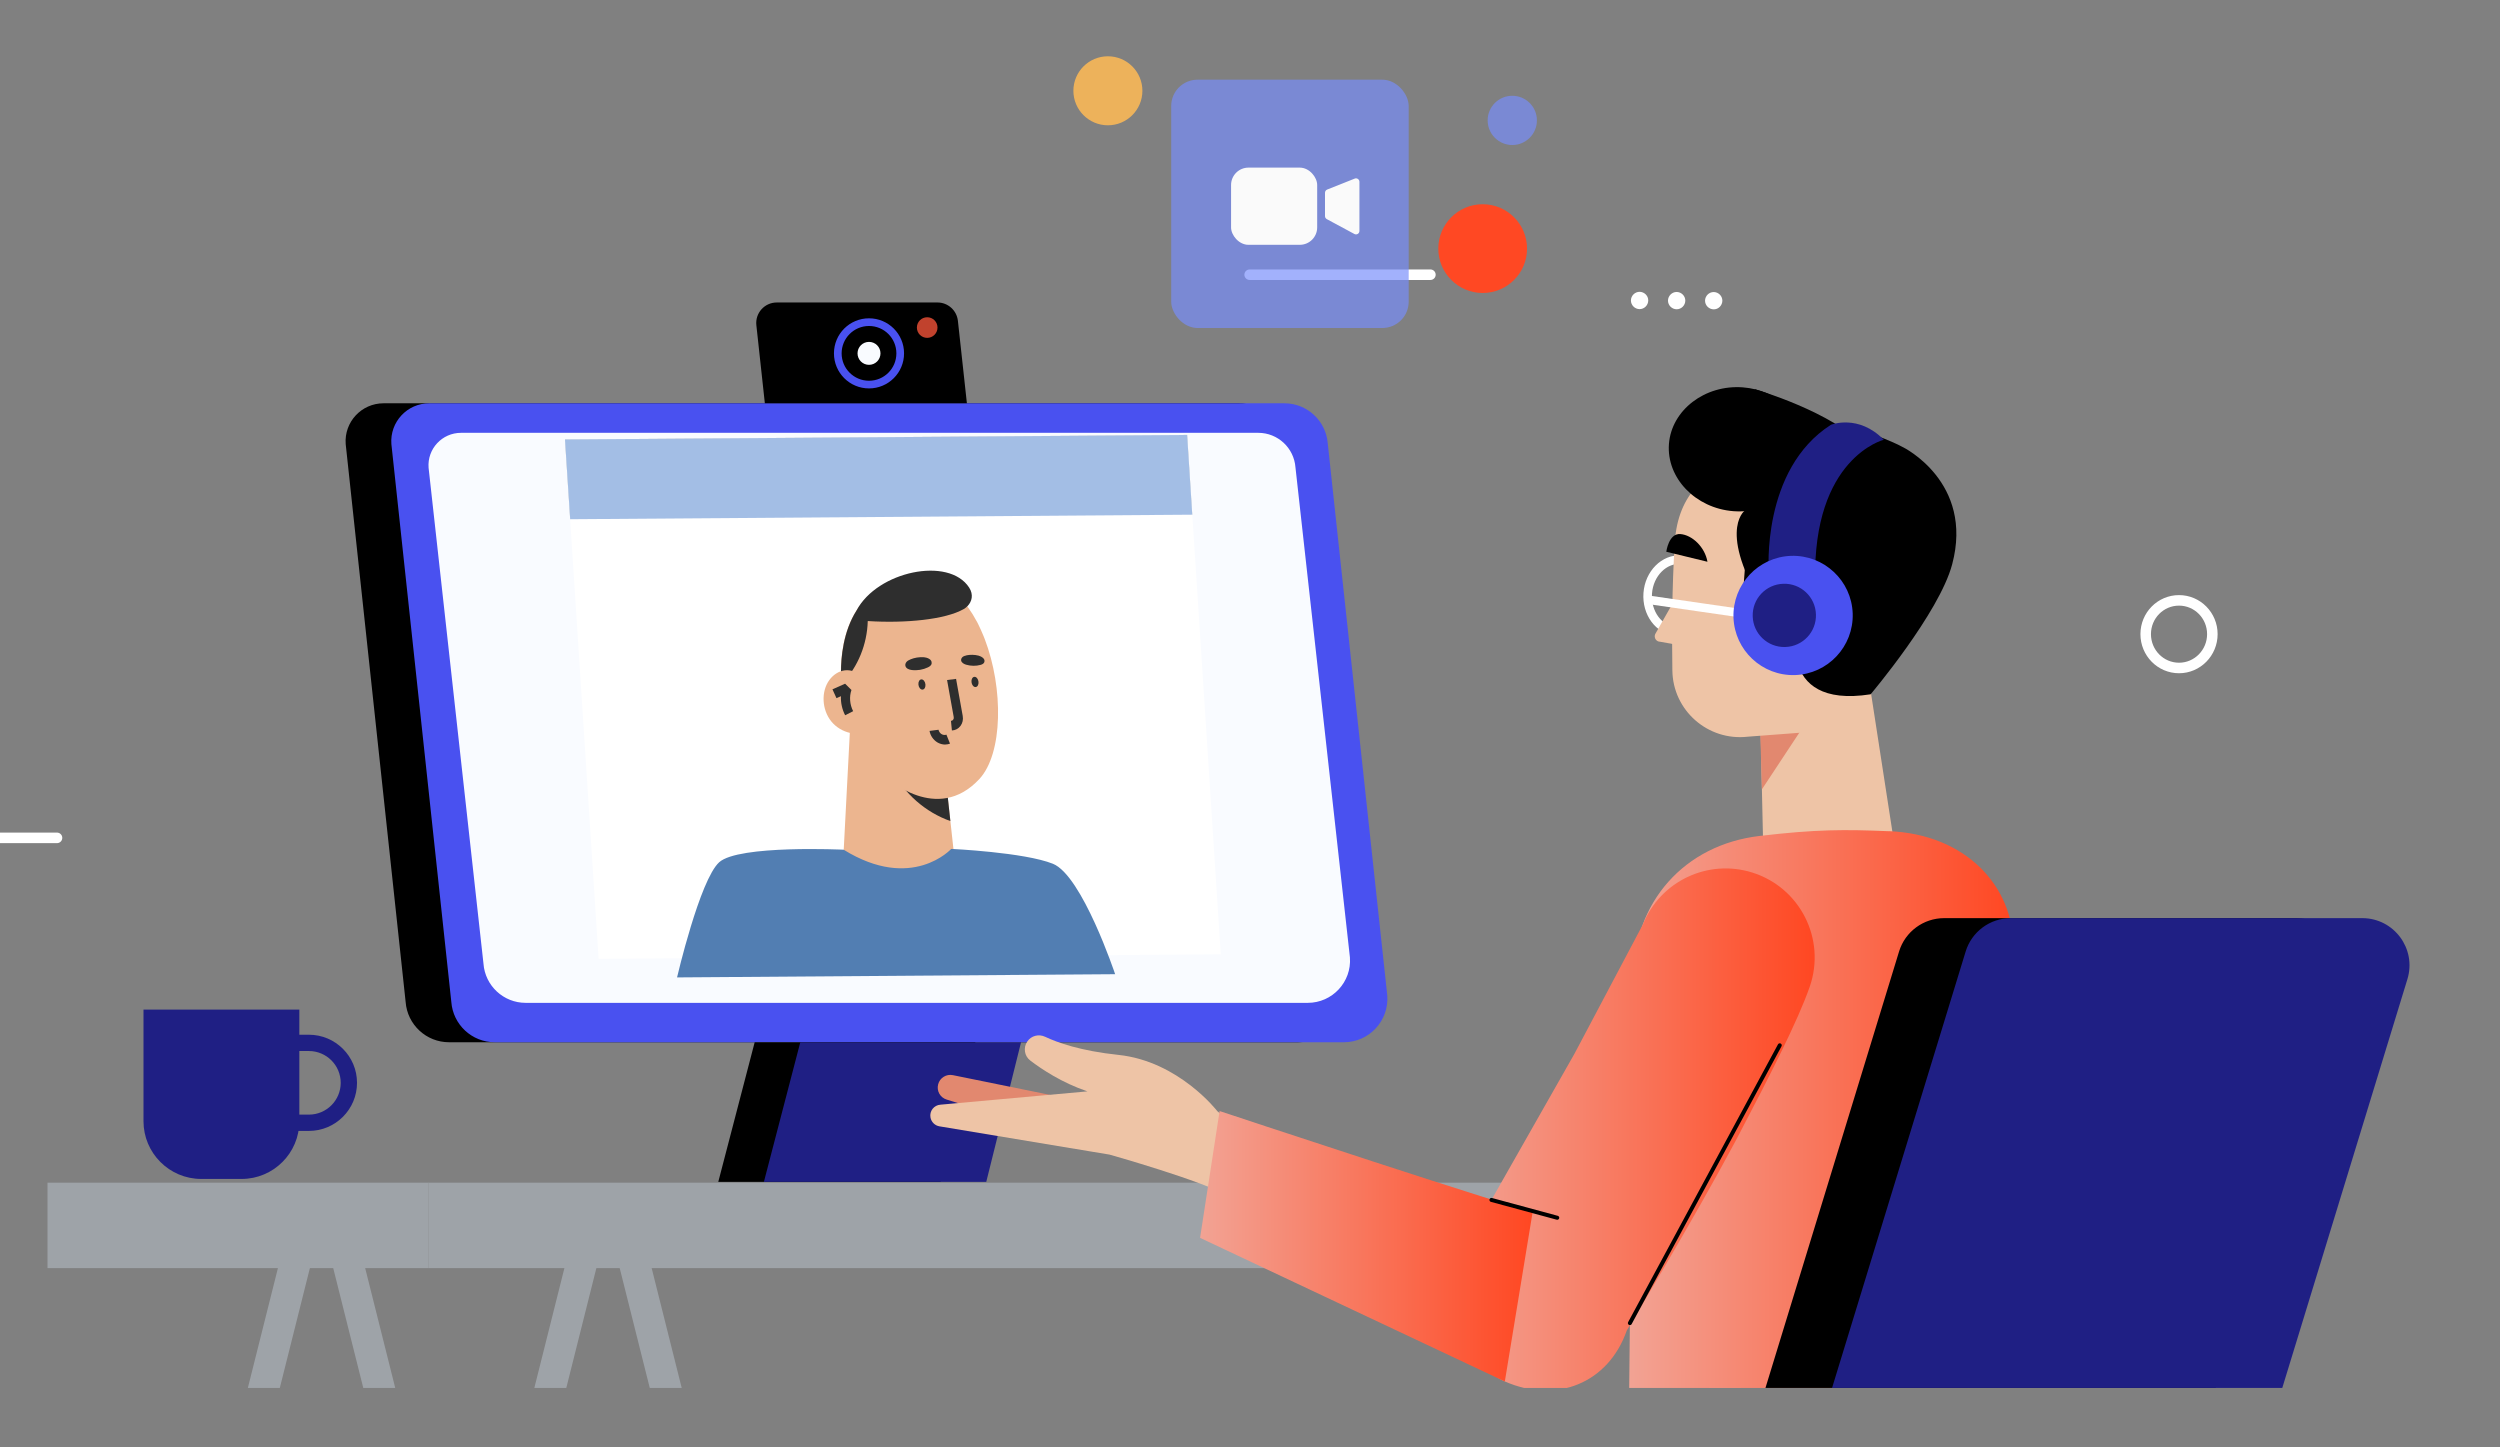 <?xml version="1.0" encoding="UTF-8"?>
<svg id="Capa_1" data-name="Capa 1" xmlns="http://www.w3.org/2000/svg" xmlns:xlink="http://www.w3.org/1999/xlink" viewBox="0 0 342 198">
  <rect x="0" y="0" width="342" height="198" fill="#808080" stroke="none"/>
  <defs>
    <style>
      .cls-1 {
        fill: url(#Naranja_1-2);
      }

      .cls-2 {
        fill: #ff4823;
      }

      .cls-3 {
        fill: #527eb2;
      }

      .cls-4 {
        fill: #fff;
      }

      .cls-5 {
        fill: #a3bee5;
      }

      .cls-6 {
        fill: #4951f0;
      }

      .cls-7, .cls-8, .cls-9, .cls-10, .cls-11, .cls-12, .cls-13 {
        fill: none;
      }

      .cls-7, .cls-9 {
        stroke-width: 1.17px;
      }

      .cls-7, .cls-9, .cls-12, .cls-13 {
        stroke: #fff;
      }

      .cls-7, .cls-11, .cls-13 {
        stroke-miterlimit: 10;
      }

      .cls-14 {
        fill: #f9fbff;
      }

      .cls-9, .cls-10, .cls-12 {
        stroke-linecap: round;
        stroke-linejoin: round;
      }

      .cls-15 {
        fill: #b0b0b0;
      }

      .cls-16 {
        fill: #c1422d;
      }

      .cls-17 {
        fill: #e2886f;
      }

      .cls-10 {
        stroke: #000;
        stroke-width: .55px;
      }

      .cls-11 {
        stroke: #4951f0;
        stroke-width: 1.05px;
      }

      .cls-18 {
        fill: #9ea3a8;
      }

      .cls-19 {
        fill: #eec4a6;
      }

      .cls-20 {
        fill: #edb25b;
      }

      .cls-21 {
        fill: url(#Naranja_1-3);
      }

      .cls-12, .cls-13 {
        stroke-width: 1.44px;
      }

      .cls-22 {
        fill: #ecb58f;
      }

      .cls-23 {
        fill: url(#Naranja_1);
      }

      .cls-24 {
        fill: #fafafa;
      }

      .cls-25 {
        fill: #1f1f84;
      }

      .cls-26 {
        clip-path: url(#clippath);
      }

      .cls-27 {
        fill: #2e2e2e;
      }

      .cls-28 {
        fill: #778efb;
        opacity: .68;
      }
    </style>
    <clipPath id="clippath">
      <rect class="cls-8" x="-.25" y="5" width="336" height="184.87"/>
    </clipPath>
    <linearGradient id="Naranja_1" data-name="Naranja 1" x1="222.84" y1="153.96" x2="275.46" y2="153.96" gradientUnits="userSpaceOnUse">
      <stop offset="0" stop-color="#f2a394"/>
      <stop offset=".99" stop-color="#ff4823"/>
    </linearGradient>
    <linearGradient id="Naranja_1-2" data-name="Naranja 1" x1="199.12" y1="154.52" x2="248.26" y2="154.52" xlink:href="#Naranja_1"/>
    <linearGradient id="Naranja_1-3" data-name="Naranja 1" x1="164.17" y1="170.48" x2="209.68" y2="170.48" xlink:href="#Naranja_1"/>
  </defs>
  <g class="cls-26">
    <path class="cls-13" d="M302.65,86.75c0,2.55-2.04,4.63-4.56,4.63s-4.56-2.07-4.56-4.63,2.04-4.62,4.56-4.62,4.56,2.07,4.56,4.62Z"/>
    <line class="cls-12" x1="-16.92" y1="114.62" x2="7.8" y2="114.62"/>
    <line class="cls-12" x1="170.95" y1="37.58" x2="195.68" y2="37.58"/>
    <g>
      <path class="cls-4" d="M233.25,41.13c0,.65.53,1.18,1.18,1.19s1.18-.53,1.19-1.18c0-.65-.53-1.18-1.18-1.19-.65,0-1.18.53-1.19,1.18Z"/>
      <path class="cls-4" d="M228.18,41.12c0,.65.53,1.18,1.18,1.19.65,0,1.18-.53,1.19-1.18,0-.65-.53-1.18-1.18-1.19-.65,0-1.18.53-1.19,1.18Z"/>
      <path class="cls-4" d="M223.11,41.1c0,.65.53,1.18,1.18,1.19.65,0,1.18-.53,1.19-1.18s-.53-1.18-1.18-1.19c-.65,0-1.18.53-1.19,1.18Z"/>
    </g>
    <g>
      <rect class="cls-28" x="160.22" y="10.9" width="32.49" height="33.97" rx="3.6" ry="3.6"/>
      <g>
        <rect class="cls-24" x="168.41" y="22.93" width="11.78" height="10.56" rx="2.38" ry="2.38"/>
        <path class="cls-24" d="M181.26,26.37v3.2c0,.17.1.33.25.41l3.77,2.03c.31.17.69-.06.69-.41v-6.73c0-.33-.34-.56-.64-.44l-3.77,1.5c-.18.07-.3.24-.3.44Z"/>
      </g>
    </g>
    <g>
      <g>
        <rect class="cls-18" x="-50.92" y="237.58" width="149.02" height="4.24" transform="translate(-214.65 204.24) rotate(-75.91)"/>
        <rect class="cls-18" x="62.26" y="165.2" width="4.24" height="149.02" transform="translate(-56.38 22.86) rotate(-14.08)"/>
      </g>
      <g>
        <rect class="cls-18" x="-11.74" y="237.58" width="149.02" height="4.24" transform="translate(-185 242.25) rotate(-75.91)"/>
        <rect class="cls-18" x="101.45" y="165.2" width="4.24" height="149.02" transform="translate(-55.2 32.4) rotate(-14.08)"/>
      </g>
    </g>
    <g>
      <g>
        <rect class="cls-18" x="148.93" y="237.58" width="149.02" height="4.24" transform="translate(-63.44 398.08) rotate(-75.91)"/>
        <rect class="cls-18" x="262.12" y="165.2" width="4.24" height="149.02" transform="translate(-50.38 71.49) rotate(-14.08)"/>
      </g>
      <g>
        <rect class="cls-18" x="188.12" y="237.58" width="149.02" height="4.24" transform="translate(-33.79 436.1) rotate(-75.91)"/>
        <rect class="cls-18" x="301.31" y="165.2" width="4.24" height="149.02" transform="translate(-49.2 81.02) rotate(-14.08)"/>
      </g>
    </g>
    <g>
      <rect class="cls-18" x="6.5" y="161.79" width="52.14" height="11.69"/>
      <rect class="cls-18" x="58.63" y="161.79" width="197.5" height="11.69"/>
    </g>
    <g>
      <path class="cls-25" d="M19.63,138.11h21.32v15.27c0,4.36-3.54,7.9-7.9,7.9h-5.52c-4.36,0-7.9-3.54-7.9-7.9v-15.27h0Z"/>
      <path class="cls-25" d="M42.26,154.71h-3.06v-2.23h3.06c2.4,0,4.35-1.95,4.35-4.35s-1.95-4.35-4.35-4.35h-2.68v-2.23h2.68c3.63,0,6.58,2.95,6.58,6.58s-2.95,6.58-6.58,6.58Z"/>
    </g>
    <g>
      <g>
        <path d="M177.59,142.58H61.43c-3.12,0-5.71-2.41-5.94-5.52l-8.2-76.32c-.22-3.01,2.16-5.57,5.18-5.57h116.98c3.12,0,5.71,2.41,5.94,5.52l8.14,75.5c.25,3.45-2.48,6.39-5.94,6.39Z"/>
        <path class="cls-6" d="M183.84,142.58h-116.16c-3.12,0-5.71-2.41-5.94-5.52l-8.2-76.32c-.22-3.01,2.16-5.57,5.18-5.57h116.98c3.12,0,5.71,2.41,5.94,5.52l8.14,75.5c.25,3.45-2.48,6.39-5.94,6.39Z"/>
        <path class="cls-14" d="M178.91,137.19h-107c-3.03,0-5.55-2.34-5.77-5.36l-7.51-67.85c-.19-2.58,1.85-4.77,4.44-4.77h109.06c2.67,0,4.89,2.06,5.09,4.73l7.45,67.04c.25,3.35-2.41,6.21-5.77,6.21Z"/>
      </g>
      <g>
        <path d="M132.26,55.16h-27.63l-1.16-10.67c-.18-1.66,1.12-3.11,2.79-3.11h21.99c1.43,0,2.63,1.08,2.79,2.5l1.23,11.28Z"/>
        <g>
          <path class="cls-11" d="M123.15,48.34c0,2.36-1.91,4.27-4.27,4.27s-4.27-1.91-4.27-4.27,1.91-4.27,4.27-4.27,4.27,1.91,4.27,4.27Z"/>
          <circle class="cls-14" cx="118.88" cy="48.34" r="1.57"/>
        </g>
        <path class="cls-16" d="M128.25,44.81c0,.78-.63,1.41-1.41,1.41s-1.41-.63-1.41-1.41.63-1.41,1.41-1.41,1.41.63,1.41,1.41Z"/>
      </g>
      <g>
        <polygon points="103.24 142.58 98.26 161.68 128.68 161.68 133.44 142.58 103.24 142.58"/>
        <polygon class="cls-25" points="109.48 142.58 104.5 161.68 134.92 161.68 139.68 142.58 109.48 142.58"/>
      </g>
    </g>
    <g>
      <g>
        <g>
          <path class="cls-9" d="M233.83,81.79c-.21,2.71-2.26,4.76-4.58,4.58-2.32-.18-4.04-2.52-3.84-5.22s2.26-4.76,4.58-4.58c2.32.18,4.04,2.52,3.84,5.22Z"/>
          <polygon class="cls-19" points="255.31 90.66 259.3 116.51 241.18 114.75 240.64 90.57 255.31 90.66"/>
          <polygon class="cls-17" points="247.5 98.18 241.03 107.98 240.7 96.75 247.5 98.18"/>
          <path class="cls-19" d="M246.02,62.73s-16.05-2.45-16.91,11.49c-.4,6.43-.4,12.34-.33,17.5.07,5.48,4.87,9.68,10.31,9.06l15.97-1.21-9.04-36.85Z"/>
          <path class="cls-19" d="M229.27,81.74l-2.84,5.01c-.21.49.14,1.04.68,1.04l3.21.58-1.05-6.63Z"/>
          <path d="M260.33,61.18h0c-1.48-.85-5.84-2.51-7.86-2.88-12.53-2.27-32.58,2.4-13.84,11.6,0,0-4.01,3.1,3.64,14.64l3.62.46s-3.28,12.06,10.01,9.98c0,0,9.39-11.11,11.16-17.79,2.99-11.25-6.72-16.01-6.72-16.01Z"/>
          <g>
            <path d="M237.78,61.46l9.46.72c-.35,4.65-4.92,8.14-10.11,7.75-5.19-.4-9.17-4.55-8.82-9.19s4.92-8.14,10.11-7.75c4.85.37,8.7,4.02,8.83,8.37l-9.48.1Z"/>
            <path d="M240.04,53.24s10.72,3.09,15.05,7.9c4.33,4.81-14.61,2.59-14.61,2.59l-.44-10.49Z"/>
          </g>
          <polygon points="239.08 72.82 238.24 83.81 242.01 84.45 245.19 75.46 239.08 72.82"/>
          <line class="cls-7" x1="240.18" y1="84.18" x2="225.41" y2="82.04"/>
          <path d="M227.95,75.48s.32-2.55,1.93-2.42c1.6.13,3.35,1.76,3.7,3.79l-5.63-1.37Z"/>
          <g>
            <path class="cls-25" d="M241.97,78.28s-1.08-14.04,8.5-20.17c0,0,3.77-1.51,7.23,2.05,0,0-9.76,2.45-9.38,19.39l-6.35-1.27Z"/>
            <g>
              <path class="cls-6" d="M253.45,83.93c.14,4.5-3.39,8.27-7.89,8.42-4.5.14-8.27-3.39-8.42-7.89-.14-4.5,3.39-8.27,7.89-8.42,4.5-.14,8.27,3.39,8.42,7.89Z"/>
              <path class="cls-25" d="M248.42,84.05c.08,2.39-1.8,4.39-4.19,4.46-2.39.08-4.39-1.8-4.46-4.19-.08-2.39,1.8-4.39,4.19-4.46,2.39-.08,4.39,1.8,4.46,4.19"/>
            </g>
          </g>
        </g>
        <g>
          <path class="cls-23" d="M258.41,113.71c-6.05-.25-9.95-.27-17.72.65-10.25,1.21-17.24,9.06-17.22,19.38l-.63,59.37,45.59,1.23s7.06-49.78,7.02-64.81c-.02-8.28-6.48-15.4-17.05-15.83Z"/>
          <g>
            <g>
              <path class="cls-1" d="M199.12,182.05l2.86-14.3,13.38-23.55,1.03-1.94,8.36-15.8c2.37-5.91,8.88-9,14.95-7.1,6.56,2.05,10.12,9.11,7.88,15.6-1.61,4.65-5.46,12.17-9.63,20.13-.21.39-.42.8-.64,1.21-5.61,10.53-14.77,25.72-14.77,25.72-2.52,7.23-9.67,10.05-16.68,6.96h0c-1.01-.44-1.87-1.07-2.62-1.82h0s-.01-.01-.01-.01c-1.25-1.24-3.51-3.31-4.1-5.1Z"/>
              <line class="cls-10" x1="243.47" y1="143" x2="222.97" y2="181"/>
            </g>
            <g>
              <g>
                <path class="cls-17" d="M146.49,150.36l-16.14-3.28c-.9-.18-1.78.37-2.01,1.25h0c-.24.9.27,1.82,1.16,2.09l7.55,2.35,9.45-2.4Z"/>
                <path class="cls-19" d="M173.32,157.57l-6.78-5.55s-5.26-6.84-13.54-7.71c-5.17-.54-8.36-1.69-10.03-2.48-.87-.41-1.9-.15-2.44.65h0c-.57.85-.4,1.98.41,2.6,1.56,1.19,4.33,3.04,7.82,4.22l-20.1,1.82c-.89.06-1.53.87-1.37,1.75h0c.11.62.6,1.1,1.21,1.21l23.28,3.87s12.97,3.65,16.28,5.7l5.27-6.06Z"/>
              </g>
              <g>
                <path class="cls-21" d="M209.68,165.71c-.99.17-42.84-13.72-42.84-13.72l-2.67,17.35,41.69,19.65,3.82-23.28Z"/>
                <line class="cls-10" x1="204.03" y1="164.15" x2="213.03" y2="166.59"/>
              </g>
            </g>
          </g>
        </g>
        <path class="cls-6" d="M222.84,193.12l-33.72,2.14c-8.45.54-14.74,8.02-13.81,16.43h0c.83,7.52,7.18,13.22,14.75,13.22h70.58s17.8-4.11,7.8-30.56l-45.59-1.23Z"/>
      </g>
      <g>
        <g>
          <path d="M290.61,215.07h-48.07c-4.35,0-7.45-4.2-6.18-8.36l23.43-76.54c.83-2.72,3.34-4.57,6.18-4.57h48.07c4.35,0,7.45,4.2,6.18,8.36l-23.43,76.54c-.83,2.72-3.34,4.57-6.18,4.57Z"/>
          <path class="cls-25" d="M299.72,215.07h-48.07c-4.35,0-7.46-4.2-6.18-8.36l23.43-76.54c.83-2.72,3.34-4.57,6.18-4.57h48.07c4.35,0,7.46,4.2,6.18,8.36l-23.43,76.54c-.83,2.72-3.34,4.57-6.18,4.57Z"/>
        </g>
        <path class="cls-25" d="M223.16,193.47h-35c-3.17,0-5.74,2.57-5.74,5.74h0c0,3.17,2.57,5.74,5.74,5.74h35c3.17,0,5.74-2.57,5.74-5.74h0c0-3.17-2.57-5.74-5.74-5.74Z"/>
      </g>
    </g>
    <g>
      <polygon class="cls-15" points="78 71.03 163.1 70.41 162.4 59.5 77.29 60.12 78 71.03"/>
      <polygon class="cls-4" points="81.89 131.17 167 130.55 162.4 59.5 77.29 60.12 81.89 131.17"/>
      <polygon class="cls-5" points="78 71.03 163.1 70.41 162.4 59.5 77.29 60.12 78 71.03"/>
      <g>
        <g>
          <polygon class="cls-22" points="132.86 120.98 126.05 126.92 115.12 122.02 116.35 98.42 124.83 103.25 129.3 105.8 130.01 112.31 130.44 116.22 132.86 120.98"/>
          <path class="cls-27" d="M124.83,103.25l4.47,2.55.71,6.52c-3.36-1.18-6.36-3.75-7.98-7.07.96-.67,1.86-1.32,2.8-1.99Z"/>
          <g>
            <path class="cls-22" d="M115.1,93.25l.08.17.23.49.27.58.22.48,5.4,11.42s6.88,6.39,12.66.2c3.26-3.49,3.33-12.43.75-19.17-.05-.13-.1-.27-.16-.4-.24-.58-.49-1.15-.76-1.69-.05-.1-.11-.21-.16-.31,0-.02-.01-.03-.03-.04-.34-.64-.71-1.24-1.11-1.8-.04-.05-.08-.11-.12-.16-.02-.02-.03-.05-.05-.07,0-.01-.02-.02-.03-.04-.1-.13-.2-.26-.3-.39-.15-.18-.29-.35-.44-.52-.34-.37-.69-.72-1.06-1.03-1.48-1.25-3.22-1.95-5.19-1.86-4.16.2-6.66,2.08-8.14,4.41-1.84,2.89-2.13,6.47-2.13,8.38,0,.04,0,.07,0,.11,0,.11,0,.21,0,.31,0,.21.01.39.02.54,0,.11.01.19.01.26v.04c0,.07.01.1.01.1Z"/>
            <path class="cls-27" d="M130.22,99.93c.47-.02.9-.25,1.18-.63.28-.38.39-.87.3-1.36l-.91-5.07-1.23.16.91,5.07c.02.13,0,.25-.08.35-.07.1-.18.16-.3.16l.13,1.31Z"/>
            <path class="cls-27" d="M126.6,93.62c.04.39-.14.71-.41.72-.26.01-.51-.29-.55-.68-.04-.39.14-.71.41-.72.26-.01.51.29.55.68Z"/>
            <path class="cls-27" d="M133.86,93.27c.04.39-.14.71-.41.72-.26.01-.51-.29-.55-.68s.14-.71.41-.72c.26-.01.51.29.55.68Z"/>
            <path class="cls-27" d="M124.55,90.21c-.2.08-.39.17-.53.33-.14.16-.22.38-.15.59.1.34.52.49.87.53.75.09,1.52-.04,2.19-.36.24-.11.49-.28.52-.55.08-.62-.73-.81-1.05-.84-.63-.05-1.28.06-1.85.29Z"/>
            <path class="cls-27" d="M132.21,89.66c-.18.04-.36.09-.51.2-.14.11-.24.29-.22.48.04.31.38.5.68.59.65.19,1.34.2,1.97.03.22-.06.46-.17.53-.39.16-.52-.52-.8-.8-.88-.54-.14-1.13-.14-1.66-.04Z"/>
            <path class="cls-27" d="M129.31,101.85c.22,0,.44-.04.65-.12l-.49-1.23c-.21.08-.47.05-.68-.08-.2-.13-.36-.36-.4-.59l-1.23.16c.11.63.5,1.21,1.04,1.55.34.21.73.32,1.11.32Z"/>
            <path class="cls-27" d="M115.1,93.25l.08.17h.09c2.1-2.21,3.35-5.27,3.44-8.46,5.12.33,10.6-.2,13.11-1.63.19-.11.37-.24.52-.4.62-.62.87-1.58.24-2.55-2.79-4.3-12.57-2.23-15.4,3.13-1.84,2.89-2.13,6.47-2.13,8.38,0,.04,0,.07,0,.11,0,.11,0,.21,0,.31,0,.21.01.39.02.54,0,.11.01.19.01.26v.04c0,.07.01.1.01.1Z"/>
            <path class="cls-22" d="M117.9,92.7c-.53-.74-1.47-1.1-2.32-1-.85.1-1.6.62-2.11,1.31-1.17,1.58-1.05,4.08.26,5.69,1.32,1.61,3.69,2.15,5.4,1.22"/>
            <path class="cls-27" d="M115.61,97.85l1.1-.56c-.46-.9-.55-1.98-.23-2.9l-.87-.86-1.73.77.55,1.21.61-.27c-.04.89.16,1.8.57,2.6Z"/>
          </g>
        </g>
        <path class="cls-3" d="M152.55,133.27s-4.51-13.51-8.52-15.11c-3.93-1.57-13.9-2.03-13.9-2.03,0,0-5.37,5.9-14.72.11,0,0-14.38-.69-17.03,1.72-2.65,2.42-5.76,15.75-5.76,15.75"/>
      </g>
    </g>
    <circle class="cls-2" cx="202.83" cy="34.01" r="6.07"/>
    <circle class="cls-28" cx="206.88" cy="16.47" r="3.37"/>
    <circle class="cls-20" cx="151.56" cy="12.42" r="4.72"/>
  </g>
</svg>